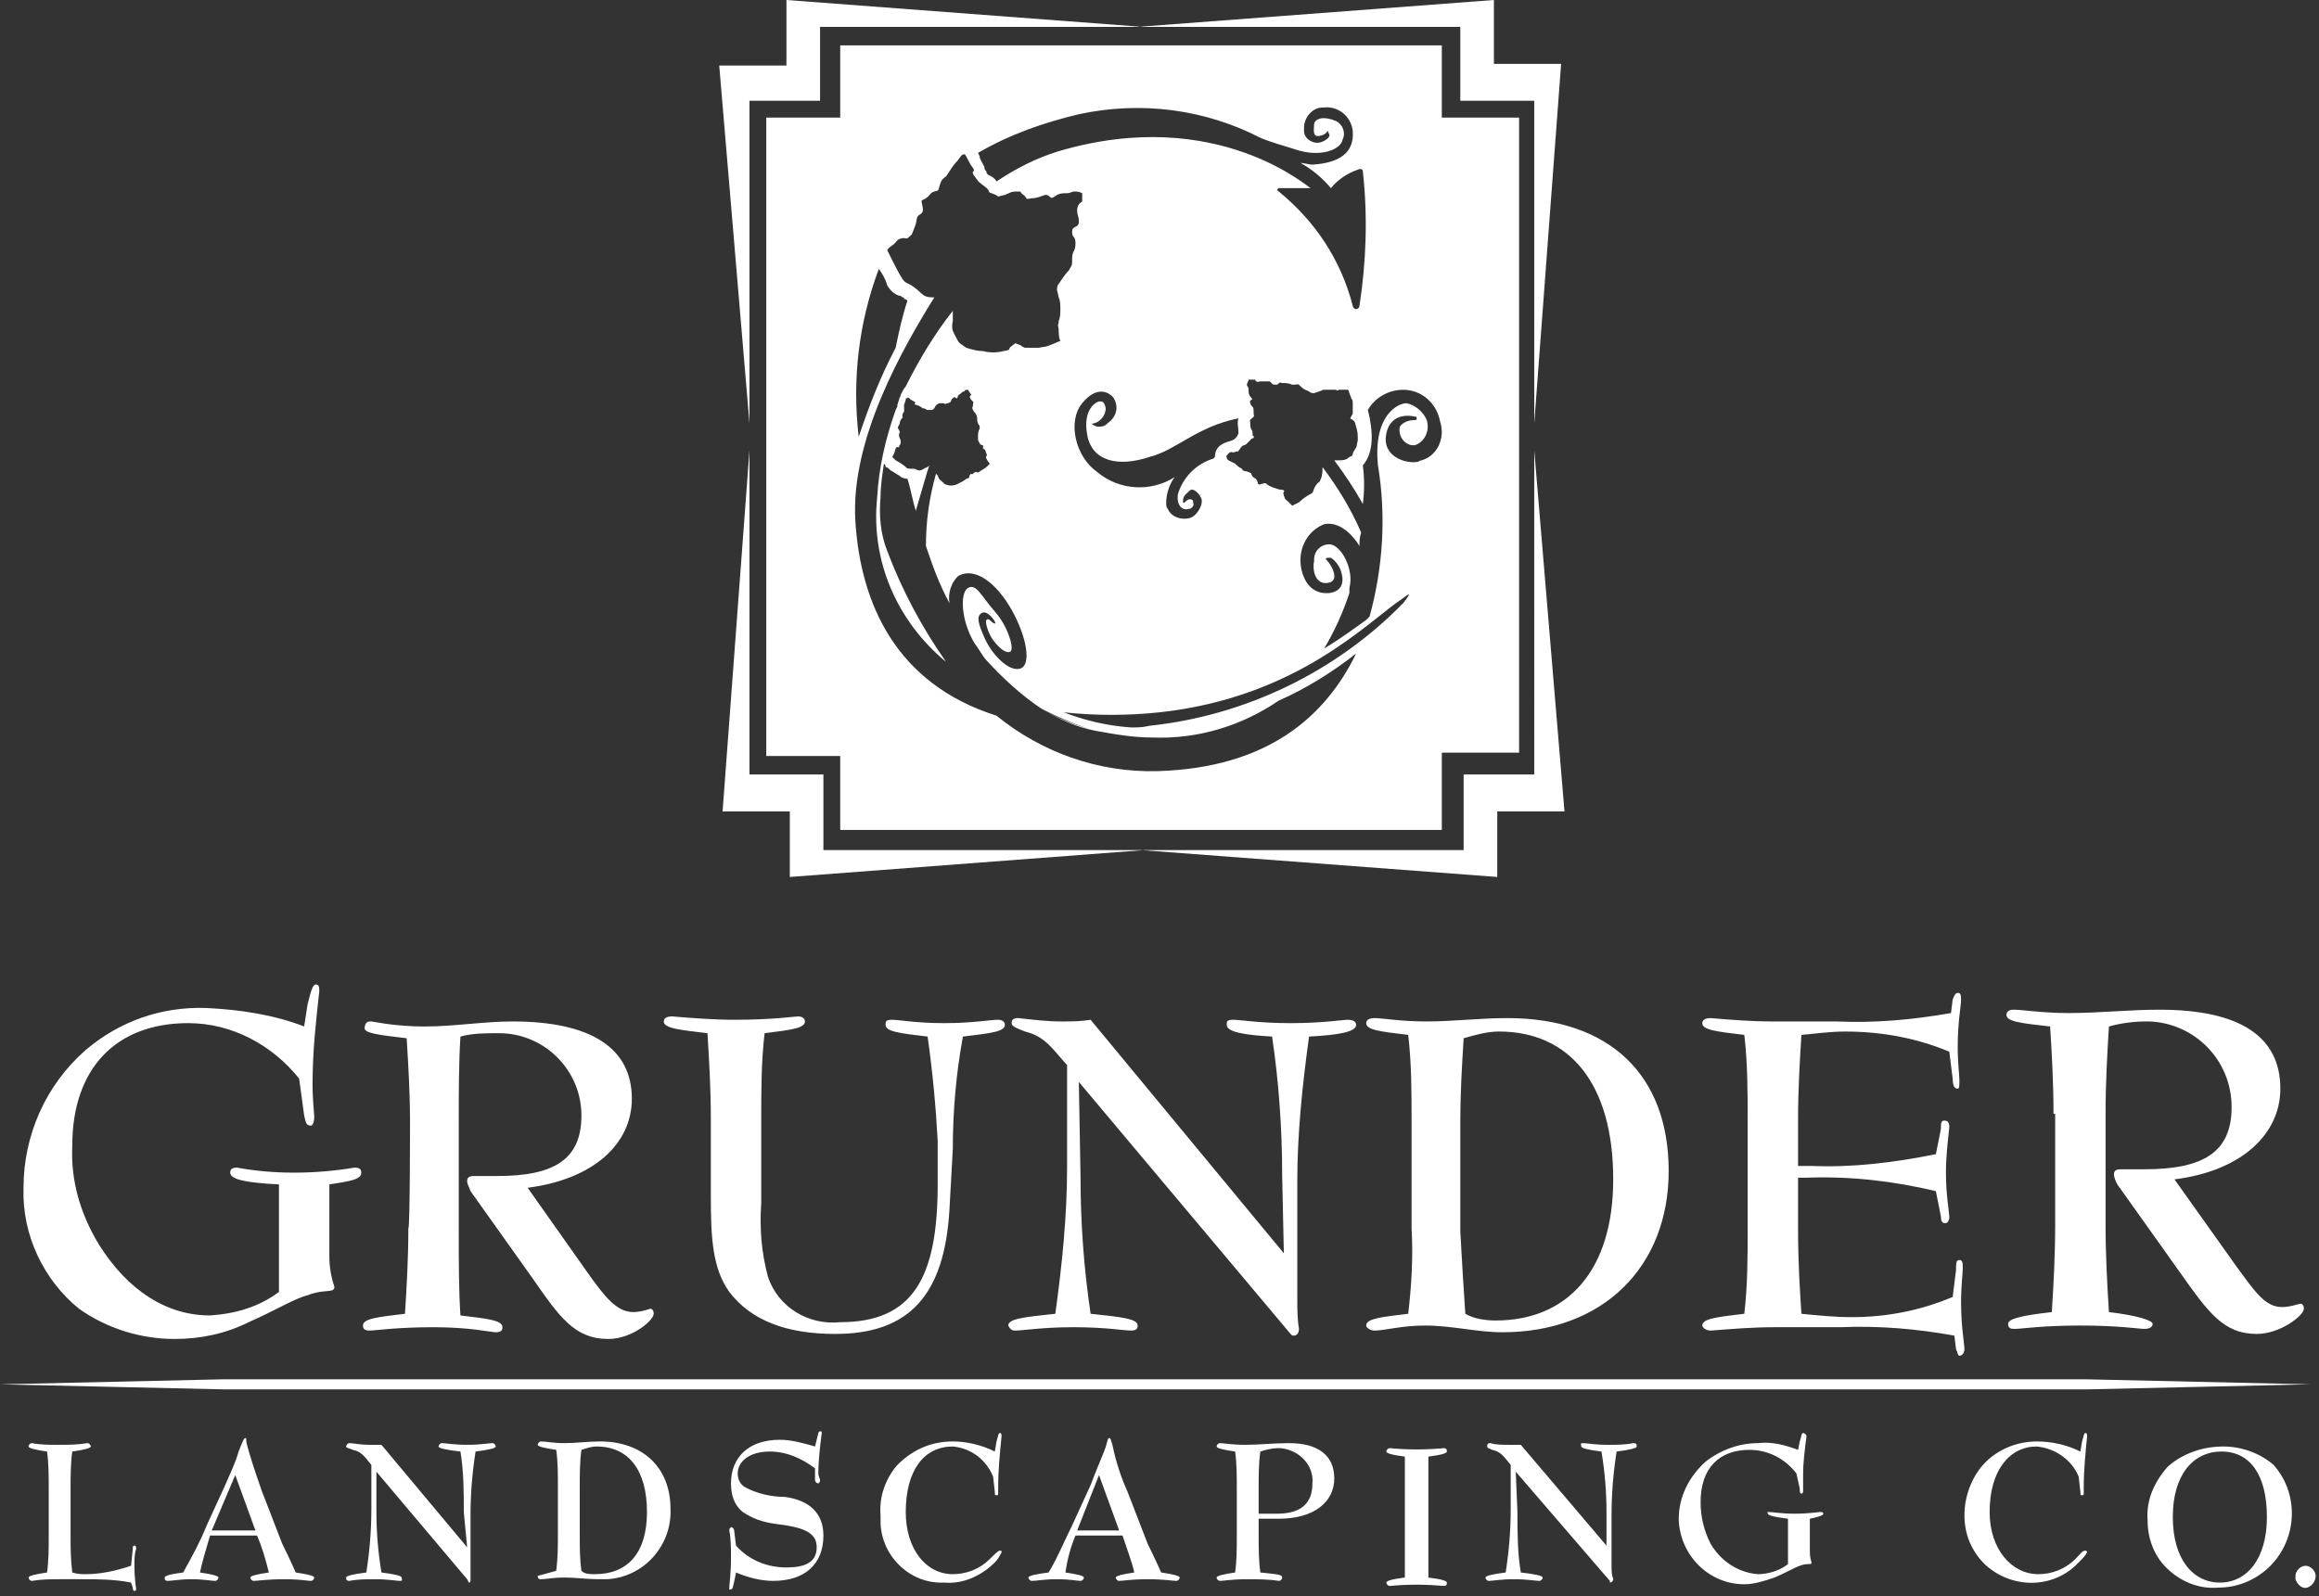 <svg xmlns="http://www.w3.org/2000/svg" viewBox="0 0 138 95"><rect x="0" y="0" width="138" height="95" fill="#333333" stroke="none"/><path d="M122.2 66.3c0-1.9-.1-3.6-.2-5.2-1.8-.2-2.6-.3-2.6-.7 0-.2.2-.3.4-.3.6 0 1.7.2 3.3.2 1.8 0 3.6-.2 5.4-.2 4.8 0 7.2 1.6 7.2 4.7 0 2.7-2.3 4.9-6.3 5.4l3.7 5.2c1.1 1.5 1.7 2.4 2.7 2.4.4 0 .7-.1 1.1-.2.1 0 .2.1.2.3 0 .4-1.4 1.5-2.8 1.5-2 0-2.9-1.3-4.6-3.7l-3.7-5.2c-.1-.2-.2-.4-.2-.6 0-.2.1-.3.4-.3h1.4c3.5 0 5.2-1 5.2-3.7 0-2.8-2.2-5-4.9-5.1h-.2c-.7 0-1.5.1-2.2.3-.1 1.6-.2 3.3-.2 5.2v6.6c0 1.9.1 3.6.2 5.2 1.7.2 2.6.5 2.6.7s-.2.3-.5.3-1.5-.2-3.8-.2-3.5.2-3.9.2c-.2 0-.4 0-.4-.3s.8-.5 2.6-.7c.1-1.6.2-3.3.2-5.2v-6.6zM18.1 61.1l.2-1.3c.2-.8.3-1.2.5-1.2s.2.2.2.4c-.2 1.8-.4 3.6-.4 5.5 0 1.1.1 1.7.1 2s-.1.5-.2.5c-.3 0-.3-.2-.4-.6l-.3-2.2c-1.6-2-4-3.3-6.6-3.3-4.3 0-6.9 2.7-6.9 7.3-.1 2.1.5 4.1 1.6 5.9 1.7 2.7 4 4.2 6.6 4.2 1.5-.1 2.9-.5 4.1-1.4v-6.4c-2-.1-2.9-.3-2.9-.7 0-.2.1-.3.4-.3 1.1.2 2.2.3 3.4.3 1.2 0 2.4-.1 3.6-.3.3 0 .4.1.4.3 0 .4-.6.5-1.9.7v4.3c0 .6.1 1.2.3 1.8 0 .4-.6.1-1.6.5-.8.2-1.9.9-3.5 1.6-1.4.7-2.9 1-4.4 1-2 0-4-.6-5.7-1.8-2.1-1.7-3.4-4.4-3.3-7.2 0-3.1 1.3-6.1 3.7-8.2 2-1.7 4.5-2.6 7.2-2.5 2 .1 4 .4 5.8 1.1zm106.1 21.6H13.3L0 82.4l13.3-.3h110.8l13.4.3c.1 0-13.3.3-13.3.3zM4.3 93.6c.3.1.6.1.8.1.9 0 1.8-.2 2.7-.5l.1-1c0-.1 0-.2.1-.2s.1.1.1.2c-.1.3-.1.6-.1 1 0 .8.1 1.3.1 1.4s-.1.1-.1.1-.1 0-.1-.2l-.1-.3c-1-.2-2-.2-2.9-.2H3.6c-.6 0-1.1 0-1.7.1-.1 0-.2-.1-.2-.2s.4-.2 1.1-.3c.1-.7.1-1.5.1-2.2v-2.8c0-.7 0-1.5-.1-2.2-.7-.1-1.1-.2-1.1-.3 0-.1.1-.2.2-.2.5.1 1 .1 1.6.1.6 0 1.1 0 1.7-.1.1 0 .2.1.2.2s-.4.2-1.1.3c-.1.7-.1 1.5-.1 2.2v2.8c0 .7 0 1.4.1 2.2zm8.2-2.2c-.3 1-.5 1.7-.6 2.2.7.1 1.1.2 1.1.3 0 .1-.1.2-.2.2-.2 0-.7-.1-1.4-.1s-1.2.1-1.4.1c-.2 0-.2-.1-.2-.2s.3-.2 1.1-.3c.5-.9 1-1.8 1.4-2.8l1.1-2.4c.3-.7.6-1.3.8-2 .2-.5.3-.8.4-.8.1 0 0 0 .1.4s.4 1.4.9 2.8l1.2 3.1c.1.2.4.8.8 1.7.7.1 1.1.2 1.1.3 0 .1-.1.2-.2.2-.2 0-.6-.1-1.6-.1s-1.6.1-1.8.1c-.1 0-.2-.1-.2-.2s.4-.2 1.1-.3c-.2-.8-.4-1.5-.7-2.2h-2.8zm.1-.3h2.6L14 87.8l-1.4 3.3zm9.8-3.5V90c0 1.2.1 2.4.3 3.6.8.1 1.2.2 1.2.3 0 .1.1.2-.1.2s-.7-.1-1.5-.1c-.5 0-1 0-1.5.1-.2 0-.2-.1-.2-.2s.4-.2 1.2-.3c.2-1.3.3-2.5.3-3.8v-2.6c-.4-.5-.6-.8-1.1-.9-.2-.1-.4-.1-.4-.2s.1-.2.2-.2c.2 0 .6.1 1.2.1h.7l5.1 6.1-.2-2.1c0-1.2 0-2.4-.2-3.6-.9-.1-1.3-.2-1.3-.3 0-.1.1-.2.2-.2.2 0 .7.1 1.5.1s1.3-.1 1.5-.1c.1 0 .2.1.2.2s-.4.2-1.2.3c-.2 1.3-.3 2.5-.3 3.8V94c0 .1 0 .2-.1.2l-.1-.2-5.4-6.4zm10.7 5.9c.1-.8.1-1.5.1-2.2v-2.8c0-.7 0-1.5-.1-2.2-.7-.1-1.1-.2-1.1-.3 0-.1.1-.2.2-.2.3 0 .7.1 1.4.1s1.4-.1 2.1-.1c2.6 0 4.2 1.6 4.2 4 .1 2.2-1.6 4.1-3.8 4.2h-.5c-.7 0-1.3-.1-2-.1s-1.1.1-1.4.1c-.1 0-.2 0-.2-.2 0 0 .4-.1 1.1-.3zm1.5 0c.2.2.5.2.8.2 1.9 0 3.1-1.2 3.1-3.7s-1.1-3.9-3-3.9c-.3 0-.6.1-.9.2-.1.7-.1 1.5-.1 2.2v2.8c0 .8 0 1.5.1 2.2zm9.2.1l-.1.5c-.1.4-.1.5-.2.5s-.1.1-.1-.1.1-.8.1-1.8c0-.5 0-1.1-.1-1.6 0-.1 0-.1.1-.2.1 0 .2.1.2.3l.1.8c.8.9 1.9 1.3 3 1.3s1.8-.3 1.8-1.2-.8-1.2-2.5-1.4c-.7-.1-1.3-.3-1.9-.7-.5-.4-.7-1-.7-1.7 0-1.6 1.1-2.6 2.9-2.6.7 0 1.4.2 2.1.4l.1-.4c.1-.4.1-.5.2-.5s.1 0 .1.1c-.1.8-.2 1.6-.2 2.4 0 .2.1.3.1.4 0 .1 0 .1-.1.2-.1 0-.2-.1-.2-.2v-.7c-.8-.6-1.7-1-2.7-1-1.2 0-1.9.6-1.9 1.3 0 .3.1.6.4.8.7.4 1.6.6 2.4.6 1.5.2 2.3 1 2.3 2.3 0 1.7-1.1 2.7-3 2.7-.7 0-1.5-.2-2.2-.5zm15.4-7.2l.1-.6c.1-.3.1-.5.2-.5s.1.1.1.2c-.1 1-.2 2-.2 3v.3c0 .2 0 .2-.1.2s-.1 0-.1-.2l-.1-.9c-.4-1-1.3-1.7-2.4-1.8-1.7 0-2.8 1.4-2.8 3.9 0 2.2 1.2 3.7 2.8 3.7.8 0 1.6-.3 2.2-.9.3-.3.5-.5.6-.5s.1 0 .1.1c-.1.2-.2.4-.4.6-.8.8-1.9 1.3-3 1.2-2 .1-3.7-1.5-3.8-3.5v-.5c-.1-1.1.3-2.2 1-3 .9-.9 2-1.4 3.3-1.4.8 0 1.7.2 2.5.6zm4.8 5c-.3.7-.5 1.5-.6 2.2.7.1 1.1.2 1.1.3 0 .1-.1.2-.2.2-.2 0-.6-.1-1.4-.1s-1.2.1-1.5.1c-.1 0-.2-.1-.2-.2s.4-.2 1.2-.3c.5-.8.9-1.8 1.4-2.8l1.1-2.4c.3-.8.6-1.5.8-2 .2-.5.2-.8.3-.8s.1.1.2.4c.2 1 .5 1.9.9 2.8l1.2 3.1c.1.2.4.8.8 1.7.7.1 1.1.2 1.1.3 0 .1-.1.2-.2.2-.2 0-.7-.1-1.7-.1s-1.5.1-1.7.1c-.1 0-.2-.1-.2-.2s.4-.2 1.1-.3c-.1-.5-.4-1.3-.7-2.2H64zm.1-.3h2.5l-1.2-3.3-1.3 3.3zm9.5-2.5c0-.7 0-1.5-.1-2.2-.7-.1-1.1-.2-1.1-.3 0-.1.1-.2.2-.2.2 0 .7.1 1.5.1s1.7-.1 2.6-.1c1.7 0 2.7.7 2.7 2.1s-1.2 2.4-3.3 2.4h-1.2v1c0 .7 0 1.5.1 2.2.9.1 1.3.1 1.3.3 0 .1-.1.2-.2.2-.6-.1-1.3-.1-1.9-.1-.9 0-1.4.1-1.6.1-.1 0-.2-.1-.2-.2s.4-.2 1.1-.3c.1-.7.1-1.5.1-2.2v-2.8zm1.3 1.5H76c1.4 0 2.1-.6 2.1-1.8.1-1.1-.8-2-1.9-2.1H76c-.3 0-.7.1-1 .2-.1.7-.1 1.5-.1 2.2v1.5zm8.7-1.2v-2.2c-.8-.1-1.1-.2-1.1-.3 0-.1.1-.2.2-.2 1.1.1 2.1.1 3.2 0 .2 0 .2.1.2.2s-.3.2-1.1.3v7.2c.8.1 1.1.2 1.1.3s0 .2-.2.2c-1.1-.1-2.1-.1-3.2 0-.1 0-.2-.1-.2-.2s.3-.2 1.1-.3v-5zm6.6-1.3l.1 2.4c0 1.2 0 2.4.2 3.6.9.1 1.3.2 1.3.3 0 .1-.1.2-.2.2-.2 0-.7-.1-1.5-.1s-1.3.1-1.5.1c-.1 0-.2-.1-.2-.2s.4-.2 1.2-.3c.2-1.3.3-2.5.3-3.8v-2.6c-.4-.5-.6-.8-1.1-.9-.2-.1-.3-.1-.3-.2s0-.2.2-.2c.3.1.7.1 1.1.1h.7l5.1 6v-2c0-1.2-.1-2.4-.3-3.6-.8-.1-1.2-.2-1.2-.3s-.1-.2.1-.2.7.1 1.5.1c.5 0 1 0 1.5-.1.2 0 .2.1.2.2s-.4.2-1.2.3c-.2 1.3-.3 2.5-.3 3.8v3c0 .3 0 .5.1.8 0 .1-.1.2-.2.2v-.1l-5.6-6.5zm16.8-1.3l.1-.5c.1-.3.1-.5.2-.5s.2.1.2.2c-.1.8-.2 1.5-.2 2.3v.9c0 .1 0 .2-.1.2s-.1-.1-.1-.3l-.2-.9c-.7-.9-1.7-1.4-2.8-1.4-1.8 0-2.9 1.1-2.9 3.1 0 .9.2 1.7.6 2.5.6 1 1.6 1.7 2.8 1.8.6 0 1.3-.2 1.8-.6v-2.7c-.8-.1-1.2-.2-1.2-.3 0-.1-.1-.1.1-.1s.7.1 1.5.1 1.4-.1 1.5-.1.2 0 .2.1-.3.2-.8.3v1.8c0 .3 0 .5.1.8 0 .2-.2 0-.7.2-.3.1-.8.4-1.5.7-.6.2-1.2.4-1.8.4-2.1 0-3.8-1.7-3.9-3.8v-.1c0-1.3.6-2.5 1.6-3.4.9-.7 2-1.1 3.1-1.1.8-.1 1.6.1 2.4.4zm16.8.1l.1-.6c.1-.3.1-.5.2-.5s.1.1.1.2c-.1 1-.2 2-.2 3v.3c0 .2 0 .2-.1.2s-.1 0-.1-.2l-.1-.9c-.4-1-1.4-1.7-2.5-1.8-1.6 0-2.8 1.4-2.8 3.9 0 2.2 1.3 3.7 2.9 3.7.8 0 1.6-.3 2.2-.9.3-.3.4-.5.6-.5 0 0 .1 0 .1.1-.1.2-.3.4-.5.6-1.5 1.6-4 1.6-5.6.1-.8-.8-1.2-1.8-1.2-2.9 0-1.1.4-2.2 1.1-3 .8-.9 2-1.4 3.2-1.4.9 0 1.8.2 2.6.6zm8.2 8.1c-1.2.1-2.3-.4-3.1-1.2-.7-.7-1.1-1.7-1.1-2.8-.1-1.2.4-2.3 1.2-3.2.9-.8 2.1-1.2 3.3-1.2 1.1 0 2.2.4 3 1.1 1.6 1.8 1.4 4.6-.4 6.2-.8.7-1.8 1.1-2.9 1.1zm-2.7-4.2c0 2.5 1.2 3.9 2.8 3.9s2.8-1.4 2.8-3.9-1-3.9-2.7-3.9c-1.7 0-2.9 1.4-2.9 3.9zM24.4 66.8c0-1.7-.1-3.4-.2-5-1.7-.2-2.5-.3-2.5-.6 0-.2.1-.4.3-.4h.1c1.1.2 2.1.3 3.2.3 1.7 0 3.5-.3 5.2-.3 4.7 0 7.1 1.6 7.1 4.6 0 2.7-2.3 4.8-6.2 5.3l3.6 5.1c1 1.4 1.7 2.3 2.7 2.3.3 0 .7-.1 1-.2.1 0 .2.1.2.3 0 .4-1.3 1.5-2.7 1.5-2 0-2.9-1.3-4.5-3.6L28 70.9c-.1-.3-.2-.4-.2-.6s.1-.3.4-.3h1.4c3.4 0 5-1 5-3.6 0-2.7-2.2-4.9-4.9-4.9h-.1c-.7 0-1.5 0-2.2.2-.1 1.6-.1 3.3-.1 5.1v6.4c0 1.9 0 3.6.1 5.1 1.7.2 2.5.3 2.5.7 0 .2-.1.3-.4.3S28 79 25.8 79s-3.5.2-3.8.2c-.3 0-.4-.1-.4-.3 0-.4.8-.5 2.5-.7.1-1.6.2-3.3.2-5.1.1.1.1-6.3.1-6.3zm30.8-5.1c-1.7-.2-2.5-.3-2.5-.7 0-.2 0-.3.4-.3s1.4.2 3.1.2 2.7-.2 3.2-.2c.2 0 .4.1.4.3 0 .4-.8.5-2.5.7-.4 2.2-.6 4.4-.6 6.7l-.2 3.6c-.3 5.1-2.4 7.4-6.8 7.4-2.9 0-5-.8-6.3-2.5-1-1.4-1.1-3.2-1.1-5.7v-4.6c0-1.8-.1-3.5-.2-5.1-1.7-.2-2.6-.3-2.6-.7 0-.2.2-.3.5-.3 1.2.1 2.5.2 3.7.2 2.3 0 3.6-.2 3.8-.2s.4.1.4.3c0 .4-.8.5-2.4.7-.2 1.7-.2 3.4-.2 5.1v5c-.1 1.5 0 2.9.4 4.4.6 1.8 2.4 2.9 4.3 2.7 4.3 0 5.8-2.6 5.8-8.2v-2.6c-.1-1.9-.3-4.1-.6-6.2zm9 2.7l.1 5.6c0 2.8.2 5.5.6 8.2 1.9.2 2.8.3 2.8.7 0 .1 0 .3-.4.3s-1.5-.2-3.4-.2-3 .2-3.5.2c-.2 0-.3-.1-.4-.3 0-.4.9-.5 2.8-.7.4-2.9.7-5.8.7-8.7v-6.1c-.9-1-1.3-1.7-2.5-2-.5-.2-.8-.3-.8-.5s.1-.3.4-.3c.9.1 1.7.2 2.6.2.6 0 1.1 0 1.7-.1l11.5 13.9-.1-4.6c0-2.8-.2-5.6-.6-8.3-1.8-.1-2.7-.3-2.7-.7 0-.2 0-.3.4-.3s1.5.2 3.4.2 3.1-.2 3.4-.2c.3 0 .5.1.5.3 0 .4-.9.6-2.8.7-.4 2.9-.7 5.8-.7 8.6v7c0 .6 0 1.2.1 1.8 0 .2-.1.4-.3.4-.1 0-.1 0-.2-.1l-12.6-15zm19.6 13.8c.2-1.7.3-3.4.2-5.1v-6.4c0-1.7 0-3.4-.2-5.1-1.7-.2-2.5-.3-2.5-.7 0-.2.2-.3.5-.3.5 0 1.5.2 3.1.2s3.1-.2 4.8-.2c6.1 0 9.6 3.4 9.6 9.1 0 5.7-3.9 9.6-9.9 9.6-1.5 0-3-.4-4.6-.4-1.4 0-2.4.3-3 .3-.3 0-.5-.2-.5-.3 0-.4.8-.5 2.5-.7zm3.4 0c.5.3 1.2.4 1.8.4 4.3 0 7-3 7-8.4 0-5.7-2.6-8.8-6.8-8.8-.7 0-1.4.2-2.1.4-.1 1.6-.2 3.2-.2 5.1v6.4c.1 1.8.2 3.5.3 4.9zm20 0c1 .1 2 .2 3 .2 2.1 0 4.1-.4 6-1.2l.2-1.6c0-.4 0-.6.2-.6s.2.2.2.5-.1 1-.1 2c0 1.5.2 2.5.2 2.8 0 .3-.2.4-.3.4-.1 0-.1-.2-.2-.4l-.1-.8c-2.2-.4-4.5-.6-6.8-.5h-3.9c-1.3 0-2.5.1-3.8.2-.3 0-.5-.2-.5-.3 0-.4.8-.5 2.5-.7.2-1.7.2-3.4.2-5.1v-6.4c0-1.7 0-3.4-.2-5.1-1.7-.2-2.5-.3-2.5-.7 0-.2.2-.3.5-.3 1.2.1 2.4.2 3.7.2h3.8c2.3.1 4.5-.1 6.8-.5l.1-.8c.1-.3.2-.4.3-.4.1 0 .2 0 .2.4s-.2 1.3-.2 2.8c0 1 .1 1.7.1 2 0 .3 0 .5-.1.5-.2 0-.3-.2-.3-.6l-.2-1.6c-1.9-.8-4-1.2-6.2-1.2-.8 0-1.6.1-2.6.2-.1 1.6-.2 3.2-.2 5.1v2.7h.8c2.5.1 4.9-.2 7.4-.7l.3-1.5c0-.3 0-.5.2-.5s.3.1.3.4c-.1.9-.2 1.8-.2 2.7 0 1.4.2 2.3.2 2.7 0 .1-.1.3-.2.3h-.1c-.1 0-.2-.1-.2-.4l-.3-1.5c-2.5-.6-5.1-.9-7.7-.8h-.5v3c0 2 .1 3.6.2 5.1zm30 15c.3 0 .6.3.6.6s-.2.6-.5.7-.6-.2-.7-.5v-.2c0-.3.3-.6.6-.6zM44.6 6v19.2L42.8 3.9h4V0L68 1.6H48.8V6h-4.2zm46.7 0v19.2l1.6-21.4h-4V0L67.7 1.6h19.2V6h4.4zM44.6 46.1V26.8L43 48.3h4v3.9l21.1-1.6H49v-4.5h-4.4zm46.7 0V26.8l1.8 21.5h-4v3.9l-21.2-1.6h19.2v-4.5h4.2zM50 7V2.7h35.8V7h4.6v37.8h-4.6v4.6H50V45h-4.4V7H50zm13 2c-1.3.4-2.5 1-3.7 1.8-.1-.2-.3-.3-.5-.4-.1-.1-.1-.1-.1-.2l-.1-.1c0-.2-.1-.3-.2-.5s-.1-.2-.1-.3l-.1-.2c1.9-1.1 3.9-1.8 6-2.3 3.7-.8 7.5-.3 10.8 1.4.7.3 1.5.5 2.1.7 1.5.5 2.7 0 2.8-.6.2-.4 0-.9-.4-1.1-.1 0-.2-.1-.3-.1-.7-.2-1 .1-1 .3 0 .2-.1.7.2.7.2 0 .5-.1.6-.3 0-.1 0 0 .1.2s-.4.5-.7.5c-.4 0-.8-.3-.8-.7v-.2c0-.6.5-1.2 1.1-1.2h.1c.8-.1 1.6.5 1.7 1.4.1 1.3-.8 1.9-2.4 2-.2 0-.5-.1-.7-.1.7.4 1.3.9 1.8 1.5.4-.5 1-.9 1.6-1.1.2-.1.3 0 .3.1.3 2.7.2 5.4-.2 8 0 .1-.1.2-.2.2s-.2-.1-.2-.2c-.7-2.7-2.2-5-4.4-6.8-.2-.1 0-.2 0-.2H78c0 .1-5.5-5-15-2.2zm2.1 16.2c.4-.1.7-.5.7-.9-.1-.5-.3-.4-.4-.4s-1 .4-.7 2 1.9 1.9 3.7 1.3c1.6-.4 2.8-1.8 5.3-2.3-.1.3 0 .5 0 .9-.2.5-.5.4-.9.6s-.5.5-.5.8l-.1.1c-1 .3-1.8 1.1-2.1 2.1-.1.6.2 1 .6.9.2 0 .4-.2.3-.4v-.1c-.2-.2-.4 0-.5.1s-.1 0-.1-.1c0-.3.2-.4.4-.6.2-.2.6.2.7.5.1.3-.2.9-.6 1.1-.5.2-1.2 0-1.4-.5-.1-.1-.1-.2-.1-.4 0-.5.2-1.1.5-1.5-1.4.9-3.3.8-4.6-.3-1.3-.9-1.8-3-.9-4.1s1.6-.6 1.8-.4c.4.5.3 1.2-.3 1.6l-.1.1c-.2.1-.3.1-.5.1-.3-.1-.4-.2-.2-.2zm-14 .8c-.4-3.4 0-6.8 1.2-10 .2.3.4.6.5 1 .2.3.4.5.7.6.1 0 .1 0 .2.1.1 0 .1 0 .1.1.1 0 .1 0 .2.1-.3.9-.5 1.8-.7 2.8-.9 1.7-1.6 3.5-2.2 5.3zm12.2 16.4c1.9.2 3.8.2 5.7 0 8.3-.9 12.5-5.5 14.5-6.8.5-.4.4-.2 0 .3-4 4.1-9.4 6.7-15.1 7.3-.4.1-.7.1-1.1.1-1.4-.1-2.7-.4-4-.9 0-.1 0 0 0 0zm-1.3-.2c1 .6 2.1 1.1 3.2 1.3-1.1-.3-2.2-.8-3.2-1.3zm12.5-16.3s.1 0 0-.3c-.1-.1-.1-.3-.1-.4 0-.3-.1-.1.1-.3.2-.2.1 0 .1-.4s-.1-.2-.2-.5.3-.1 0-.4c-.1-.1-.1-.3-.1-.4 0-.2-.1-.2-.1-.3 0-.1.1-.2.1-.3h.4s0 .2.3.1h.5c.2 0 .1.2.4.2s.1-.2.4-.1c.2 0 .4 0 .6.1.4 0 .3-.1.5.1s.3.2.5.3c.1.1.2.1.3.1l.3-.1c.3-.1.1-.1.4-.1h.5c.3 0 0 .1.3 0h.5l.1.1s-.1-.2 0 .1c.1.3.1.2.1.3.1.1.1.2.1.3v.5c0 .2 0 .1-.1.3s0 .1.1.2.1 0 .2.4c.1.3.1.5.1.8-.1.4 0 .3-.2.6s0 .3-.3.4c-.2.2-.4.2-.7.2h-.2c.6.8 1.2 1.7 1.7 2.6.1-.8.1-1.5 0-2.3.7-.8.6-2.1.3-3.3.4-.7 1.2-1.2 2.1-1.2 1.1 0 2 .8 2.2 1.9.3.9-.1 2-1.1 2.3-.1 0-.2.1-.3.1-.6.1-2.1-.3-1.8-1.7.3-1.4 1.7-1 1.7-1 .1 0 .1 0 .1.1s0 .1-.1.1c-.3 0-.7.1-.9.4-.1.5.2 1 .7 1.1h.2c.6-.2.9-.9.7-1.5-.2-.5-.7-.9-1.2-1-.5 0-2 .7-1.7 3.7.5 3 .3 6.1-.5 9l-.2.2c-.7.5-1.5 1.1-2.5 1.7.6-1 1.1-2.1 1.5-3.3V35c.3-1.1-.5-2.6-1.2-2.6-.5 0-.9.4-.9.9v.1c-.1.4 0 1.4.8 1.3.8-.1.2-1.1 0-1.3s-.1-.2.2-.2c.3.2.5.5.6.8.2.6.1 1.2-.7 1.3-1.1.1-1.6-.8-1.7-1.7-.1-1 .4-2 1.4-2.4 1-.2 1.8.8 2.1 1.3 0-.3 0-.5.1-.8-.6-1.4-1.4-2.7-2.3-3.9 0 .2 0 .5-.1.7-.1.3-.1.1-.3.4-.2.3-.1.4-.3.5s-.5.3-.7.5l-.4.2-.2-.2c-.2-.2-.2-.1-.3-.4-.1-.3.1-.2 0-.3-.1-.1-.1 0-.4-.1s-.3-.1-.5-.2-.1-.2-.4-.1-.2 0-.3-.2c-.1-.2-.2-.1-.3-.3-.1-.2 0-.1-.2-.2s-.3 0-.4-.2c-.2-.1-.3-.2-.4-.3l-.4-.2c-.1-.1-.1-.1-.1-.2 0 0-.1 0 .1-.2s.2 0 .4-.1.1.1.3-.2c.2-.3.2-.1.4-.3l.3-.3c.2 0 .1-.2 0-.2zm-22.1 3.7c0-.7.1-1.3.2-2 .1.1.1.1.1.2.1 0 .2.1.3.2.2.1.3.2.5.3.1.1.3.2.5.2.2.6.3 1.3.5 1.9.3-1 .6-2.1.8-2.7l-.1.1c-.3.1-.3.2-.5.2s-.1-.1-.4-.1c-.3 0-.3 0-.4-.1s-.4-.3-.6-.4l-.2-.2.1-.2c.1-.2 0-.1.1-.3.1-.2.2 0 .2-.1s.1-.1.1-.3-.1-.2-.1-.4.1-.1 0-.3c-.1-.2-.1-.1 0-.3.1-.2 0-.1.1-.3.1-.2.1 0 .1-.2 0-.1 0-.2.1-.3v-.4l.1-.3c0-.1 0-.1.1-.1 0 0 0-.1.1 0s.1.1.3.2-.1.1.1.2c.1 0 .3.1.4.2.2 0 .2.1.3.1h.2c.1 0 .1 0 .2-.1.1-.2.1-.2.3-.3h.2c.2 0 0 .1.3 0s.1-.1.3-.3c.2-.2.2.2.3-.1 0-.1.1-.1.2-.2s.1-.1.2-.1c0-.1.1-.1.2-.1l.2.3s-.2.1 0 .3c.2.2.1.1.1.3 0 .2-.1.1 0 .3.1.2.1.1.2.3.1.2 0 .3.1.5s.1.1.1.3c-.1.2-.1.3-.1.5v.2l.1.2c.1.1.1.1.2.1v.2c.2.1.1.1.2.3.1.2-.1.1 0 .3.1.2.2.3.2.3l-.1.1c-.2.2-.1.1-.4.3-.3.2-.2.1-.3.1s-.1 0-.2.1-.1-.1-.2.1.1.1-.2.2c-.1.1-.3.2-.5.3-.2.1-.3.1-.5.1-.3-.1-.2 0-.4-.2s-.2-.1-.3-.4l-.1-.1c-.4 1.4-.6 2.8-.6 4.3.4 1.2.8 2.3 1.4 3.4-.1-.6.1-1.2.5-1.6 1-.6 2.3.4 3.2 2s1.2 3.3.5 3.5-1.7-.9-2.1-1.8-.5-1.3-.2-1.5.7.3.8.5-.1.1-.2 0-.2-.2-.3-.1c-.1.1.1.8.4 1.2.3.4.7.8 1 .7.3-.1-.1-1.5-.9-2.4s-1.1-1.7-1.6-1.4c-.5.3-.4 2 .4 3.3.3.4.5.8.7 1 1 1.1 2.1 2.1 3.3 2.9 1 .6 2.1 1 3.2 1.3 1.1.2 2.2.4 3.4.4 2.7.1 5.3-.7 7.5-2.2 1.6-.7 3.2-1.7 4.6-2.8-1.8 3.7-5.2 6.8-11.8 7-3.5.1-6.9-1.1-9.6-3.3-6-1.9-8.1-6.7-8.4-11.6s2.9-10.4 4.7-13.3c-.2 0-.4 0-.6-.1-.4-.3-.2-.2-.6-.5-.4-.3-.5-.2-.7-.5-.2-.3-.5-.9-.6-1.1l-.3-.6s0-.1.3-.3.2-.3.5-.4c.3-.1.3.1.5-.1s.1 0 .3-.5c.2-.5.1-.5.2-.7.1-.2.4-.1.3-.6-.1-.5-.1-.3.2-.5s.2-.3.5-.4c.3-.1.2 0 .3-.3s.1-.4.4-.6l.4-.6c.3-.4.2-.2.4-.5s.3-.2.3-.2 0-.1.2.3.1.2.3.5-.2.1.1.5.2.3.6.6c.4.3.1.3.4.4.3.1.4.2.4.2l.4-.1c.3-.1.3-.2.7-.2s.1 0 .4.2c.3.2 0 .3.5.2.3 0 .5-.1.8-.2.4 0 .2.4.7 0 .2-.1.4-.1.6-.1.2 0 .3-.1.4-.1.2 0 .3 0 .5.1v.5c-.2.1-.3.3-.3.5 0 .4.1.3.1.7s-.4.2-.4.6c0 .4.2.2.2.7s-.2.4-.2.9 0 .3-.2.7c-.2.2-.4.5-.6.8-.1.1-.1.3-.1.4 0 0 0-.1.1.4.1.2.1.5.1.7 0 .2 0 .5-.1.7 0 .4-.1 0 0 .5 0 .2 0 .5.1.7l-.3.1s.3-.1-.2.1-.3.1-.8.2H61c-.3-.1-.1-.1-.4-.2-.3-.1-.1-.1-.4.1-.3.2.1.2-.5.3-.4.1-.8.1-1.2 0-.3 0-.7-.1-1-.2-.4-.3-.4-.2-.6-.6-.2-.4-.3-.5-.2-1v-.6c-1.1 1.4-2 2.9-2.8 4.5-.1.1-.2.3-.3.5 0 .1-.1.2-.1.3l-.1.3v.1l-.1.2c-.6 1.7-1 3.4-1.1 5.2-.4 3.8 1.2 7.4 4.1 9.8-1.4-2-2.6-4.2-3.5-6.6-.4-1-.5-2.1-.4-3.2z" fill-rule="evenodd" clip-rule="evenodd" fill="#fff"/></svg>